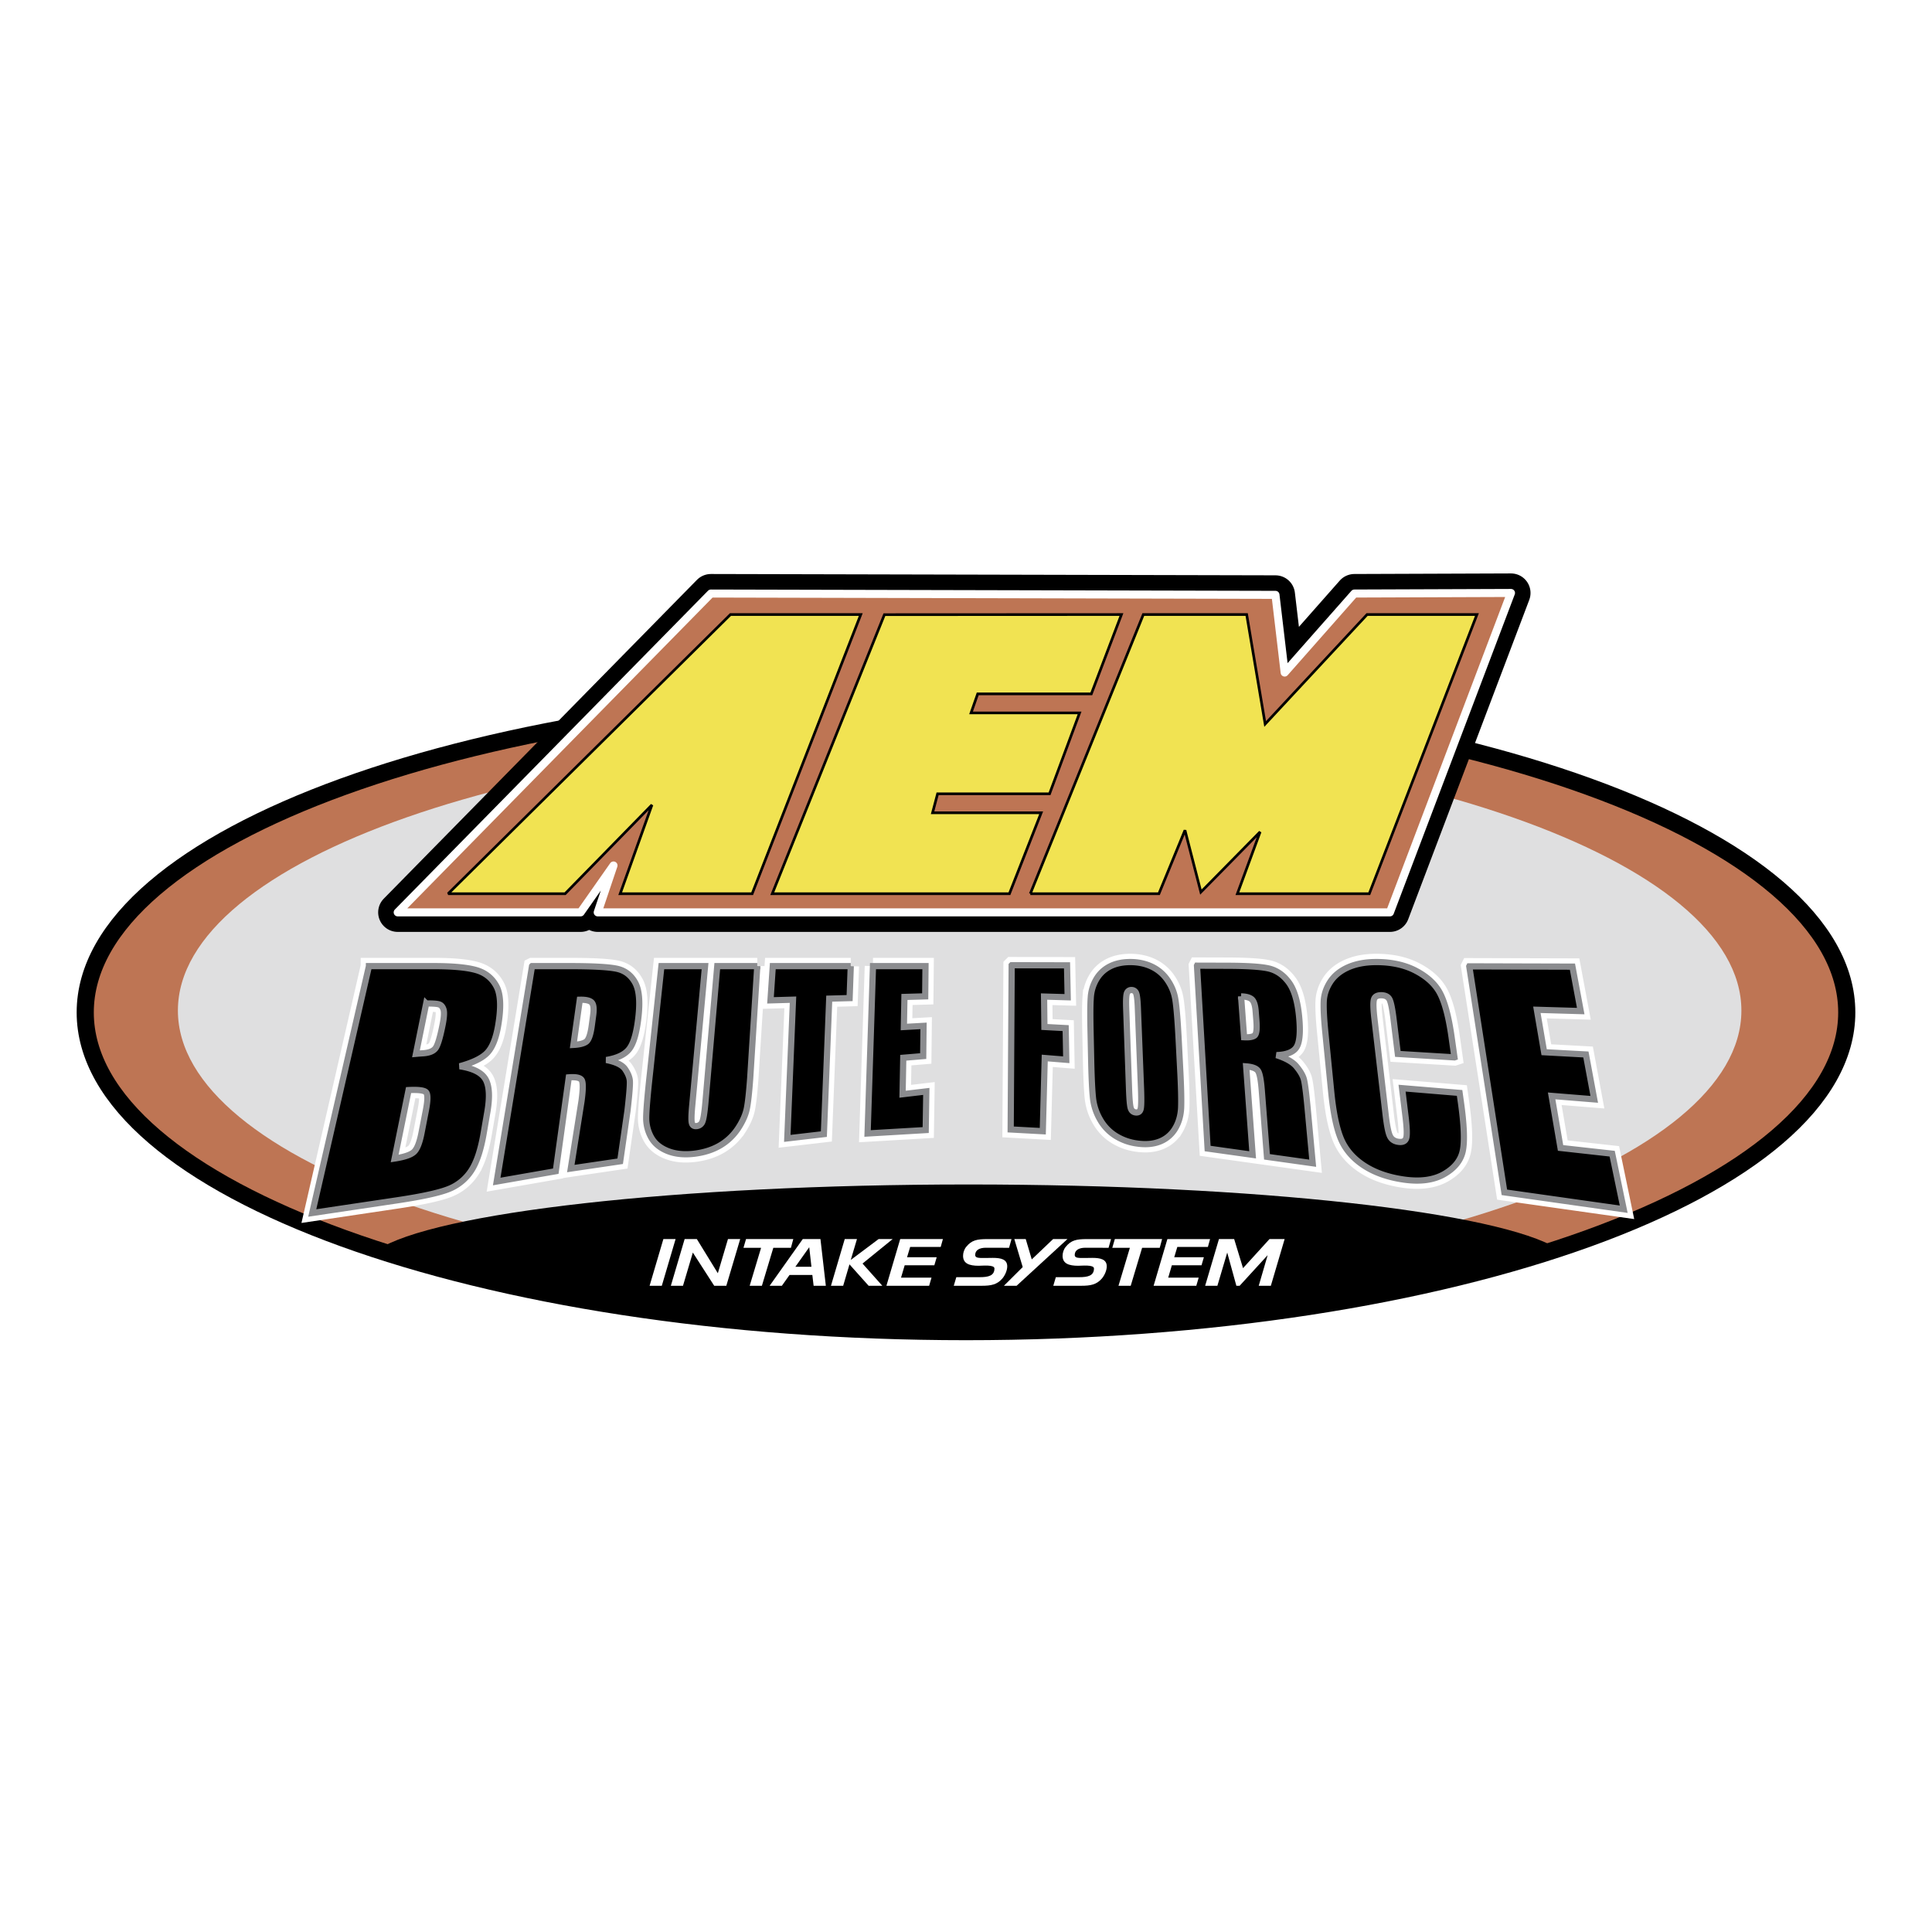 <svg xmlns="http://www.w3.org/2000/svg" width="2500" height="2500" viewBox="0 0 192.756 192.756"><g fill-rule="evenodd" clip-rule="evenodd"><path fill="#fff" d="M0 0h192.756v192.756H0V0z"/><path d="M8.504 101.01c0 17.589 39.343 31.847 87.873 31.847 48.531 0 87.875-14.258 87.875-31.847 0-17.59-39.344-31.85-87.875-31.85-48.53 0-87.873 14.259-87.873 31.85z" fill="#be7554" stroke="#000" stroke-width="1.71" stroke-miterlimit="2.613"/><path d="M17.749 100.823c0 15.062 34.919 27.27 77.995 27.27 43.075 0 77.995-12.207 77.995-27.27 0-15.06-34.92-27.271-77.995-27.271-43.076.001-77.995 12.211-77.995 27.271z" fill="#dfdfe0"/><path d="M36.811 96.391h6.463c1.938 0 3.347.135 4.258.401.898.262 1.561.797 1.995 1.603.432.806.485 2.116.169 3.957-.217 1.26-.58 2.155-1.083 2.686-.511.535-1.418.98-2.74 1.344 1.356.21 2.205.647 2.58 1.316.367.667.427 1.733.174 3.212l-.367 2.132c-.27 1.58-.653 2.785-1.156 3.609a4.772 4.772 0 0 1-2.089 1.874c-.899.418-2.681.827-5.421 1.235l-8.441 1.259 5.658-24.628zm5.71 3.724L41.5 105.14c.28-.025.501-.042.655-.051.632-.034 1.06-.2 1.29-.497.227-.292.468-1.105.73-2.432.131-.692.159-1.174.074-1.447-.088-.271-.229-.439-.441-.507-.207-.066-.635-.097-1.287-.091zm-1.757 8.641l-1.389 6.829c.978-.15 1.611-.369 1.922-.653.313-.284.566-.921.757-1.901l.435-2.242c.198-1.017.204-1.617.018-1.812-.183-.196-.76-.27-1.743-.221zM53.084 96.391h3.754c2.392 0 3.957.092 4.744.269.78.179 1.371.63 1.778 1.358.409.725.52 1.896.326 3.532-.176 1.51-.476 2.547-.899 3.097-.424.558-1.185.926-2.29 1.109.959.192 1.572.49 1.858.897.281.408.443.787.481 1.146.037.358-.041 1.364-.234 3.028l-.726 5.032-4.927.727 1.068-6.721c.156-1.136.165-1.829.03-2.085-.137-.253-.564-.352-1.298-.294l-1.299 9.364-5.892 1.029 3.526-21.488zm4.763 3.354l-.635 4.506c.589-.031 1.011-.136 1.263-.313.254-.177.444-.712.564-1.599l.149-1.104c.082-.627.028-1.038-.162-1.227-.196-.189-.584-.277-1.179-.263zM75.553 96.391l-.706 11.176c-.104 1.429-.214 2.441-.337 3.04-.12.599-.4 1.237-.841 1.92a5.459 5.459 0 0 1-1.705 1.681c-.705.438-1.52.725-2.463.868-1.056.158-1.987.092-2.774-.196-.799-.297-1.378-.751-1.731-1.358a3.906 3.906 0 0 1-.524-2.008c.005-.72.131-2.24.385-4.531l1.133-10.591h4.353l-1.289 14.007c-.078.866-.089 1.418-.025 1.648.06.232.215.332.471.302a.679.679 0 0 0 .589-.469c.106-.273.202-.902.29-1.875l1.182-13.613h3.992v-.001zM84.88 96.391l-.114 3.188-2.034.056-.535 13.517-3.648.425.569-13.838-2.246.065.23-3.413h7.778zM87.099 96.391h5.238l-.03 3.015-2.071.059-.058 2.998 1.964-.11-.035 3.014-1.987.166-.07 3.638 2.367-.281-.06 3.856-5.798.341.54-16.696zM100.936 96.301l5.521.012.066 3.182-2.357-.068.035 3.034 2.121.114.059 3.157-2.147-.173-.195 7.3-3.203-.174.1-16.384zM117.744 106.619c.1 1.841.127 3.155.096 3.926-.041.771-.238 1.461-.604 2.063a3.063 3.063 0 0 1-1.527 1.286c-.648.254-1.404.32-2.268.194a5.355 5.355 0 0 1-2.164-.782 4.568 4.568 0 0 1-1.521-1.608 5.446 5.446 0 0 1-.701-2.082c-.084-.722-.146-1.965-.186-3.718l-.061-2.866c-.037-1.656-.035-2.819.018-3.494a4.087 4.087 0 0 1 .555-1.837c.322-.55.766-.972 1.338-1.269.576-.298 1.256-.447 2.051-.447.766 0 1.467.144 2.1.436a3.944 3.944 0 0 1 1.592 1.337c.422.604.695 1.263.805 1.977.115.717.221 1.98.318 3.803l.159 3.081zm-4.217-6c-.027-.786-.086-1.288-.168-1.508a.481.481 0 0 0-.467-.336.452.452 0 0 0-.432.255c-.098.17-.129.684-.102 1.547l.285 8.054c.037 1.034.092 1.681.172 1.933.08.253.244.395.498.426.268.028.434-.091.496-.367.062-.275.07-.943.031-2.001l-.313-8.003zM119.424 96.346l2.934.008c2.027.004 3.445.092 4.207.267.771.176 1.438.622 1.986 1.346.561.731.914 1.9 1.066 3.515.141 1.49.051 2.49-.26 2.989-.307.496-.977.763-1.998.799.953.308 1.617.686 1.98 1.128.369.445.613.849.727 1.213.113.365.246 1.357.398 2.987l.504 5.457-4.561-.639-.518-6.623c-.082-1.04-.203-1.687-.373-1.943-.168-.256-.562-.408-1.186-.457l.645 8.824-4.49-.629-1.061-18.242zm4.398 3.063l.301 4.077c.498.027.846-.027 1.039-.165.191-.144.254-.625.193-1.442l-.08-1.019c-.047-.584-.174-.97-.381-1.156-.208-.183-.564-.282-1.072-.295zM145.109 105.493l-5.646-.343-.438-3.557c-.129-1.019-.266-1.654-.406-1.905-.143-.253-.406-.383-.785-.393-.43-.007-.68.136-.76.434s-.061.946.057 1.955l1.121 9.597c.125 1.04.26 1.73.42 2.063.156.335.453.531.879.581.414.05.666-.081.752-.392.09-.314.061-1.07-.09-2.268l-.33-2.699 5.74.476.121.865c.33 2.32.396 3.97.197 4.918-.199.956-.832 1.731-1.881 2.329-1.041.588-2.377.763-3.99.533-1.643-.235-3.002-.728-4.094-1.47-1.074-.731-1.814-1.634-2.236-2.704-.42-1.059-.73-2.596-.928-4.602l-.574-5.816c-.141-1.396-.197-2.437-.172-3.124.021-.686.229-1.34.623-1.963.396-.628.984-1.12 1.768-1.479.799-.361 1.746-.544 2.855-.544 1.537 0 2.861.292 3.977.883 1.133.603 1.941 1.356 2.404 2.268.471.919.85 2.356 1.129 4.326l.287 2.031zM146.59 96.414l10.291.028.828 4.433-4.375-.129.725 4.233 4.166.226.832 4.477-4.25-.344.89 5.192 5.151.573 1.15 5.541-11.906-1.686-3.502-22.544z" stroke="#fff" stroke-width="1.652" stroke-linecap="round" stroke-miterlimit="2.613"/><path d="M36.811 96.391h6.463c1.938 0 3.347.135 4.258.401.898.262 1.561.797 1.995 1.603.432.806.485 2.116.169 3.957-.217 1.26-.58 2.155-1.083 2.686-.511.535-1.418.98-2.74 1.344 1.356.21 2.205.647 2.58 1.316.367.667.427 1.733.174 3.212l-.367 2.132c-.27 1.58-.653 2.785-1.156 3.609a4.772 4.772 0 0 1-2.089 1.874c-.899.418-2.681.827-5.421 1.235l-8.441 1.259 5.658-24.628zm5.71 3.724L41.5 105.14c.28-.025.501-.042.655-.051.632-.034 1.06-.2 1.29-.497.227-.292.468-1.105.73-2.432.131-.692.159-1.174.074-1.447-.088-.271-.229-.439-.441-.507-.207-.066-.635-.097-1.287-.091zm-1.757 8.641l-1.389 6.829c.978-.15 1.611-.369 1.922-.653.313-.284.566-.921.757-1.901l.435-2.242c.198-1.017.204-1.617.018-1.812-.183-.196-.76-.27-1.743-.221zM53.083 96.391h3.755c2.392 0 3.957.092 4.744.269.78.179 1.37.63 1.778 1.358.409.725.52 1.896.326 3.532-.176 1.51-.476 2.547-.899 3.097-.424.558-1.185.926-2.29 1.109.958.192 1.572.49 1.858.897.281.408.443.787.481 1.146.037.358-.041 1.364-.234 3.028l-.726 5.032-4.927.727 1.068-6.721c.156-1.136.165-1.829.03-2.085-.137-.253-.564-.352-1.298-.294l-1.299 9.364-5.892 1.029 3.525-21.488zm4.764 3.354l-.635 4.506c.589-.031 1.011-.136 1.263-.313.254-.177.444-.712.564-1.599l.149-1.104c.082-.627.028-1.038-.162-1.227-.196-.189-.585-.277-1.179-.263zM75.553 96.391l-.706 11.176c-.104 1.429-.214 2.441-.337 3.04-.12.599-.4 1.237-.841 1.92a5.459 5.459 0 0 1-1.705 1.681c-.705.438-1.52.725-2.463.868-1.056.158-1.987.092-2.774-.196-.799-.297-1.378-.751-1.731-1.358a3.906 3.906 0 0 1-.524-2.008c.004-.72.131-2.24.385-4.531l1.133-10.591h4.353l-1.289 14.007c-.078.866-.089 1.418-.025 1.648.06.232.215.332.471.302a.679.679 0 0 0 .589-.469c.106-.273.202-.902.29-1.875l1.183-13.613h3.991v-.001zM84.88 96.391l-.114 3.188-2.034.056-.535 13.517-3.648.425.569-13.838-2.246.065.23-3.413h7.778zM87.099 96.391h5.238l-.03 3.015-2.071.059-.058 2.998 1.964-.11-.035 3.014-1.988.166-.069 3.638 2.367-.281-.06 3.856-5.798.341.54-16.696zM100.936 96.301l5.521.012.066 3.182-2.357-.068.035 3.034 2.121.114.059 3.157-2.147-.173-.195 7.3-3.203-.174.1-16.384zM117.744 106.619c.1 1.841.127 3.155.096 3.926-.041.771-.238 1.461-.604 2.063a3.063 3.063 0 0 1-1.527 1.286c-.648.254-1.404.32-2.268.194a5.355 5.355 0 0 1-2.164-.782 4.568 4.568 0 0 1-1.521-1.608 5.446 5.446 0 0 1-.701-2.082c-.084-.722-.146-1.965-.186-3.718l-.061-2.866c-.037-1.656-.035-2.819.018-3.494a4.087 4.087 0 0 1 .555-1.837c.322-.55.766-.972 1.338-1.269.576-.298 1.256-.447 2.051-.447.766 0 1.467.144 2.1.436a3.944 3.944 0 0 1 1.592 1.337c.422.604.695 1.263.805 1.977.115.717.221 1.98.318 3.803l.159 3.081zm-4.217-6c-.027-.786-.086-1.288-.168-1.508a.481.481 0 0 0-.467-.336.452.452 0 0 0-.432.255c-.098.17-.129.684-.102 1.547l.285 8.054c.037 1.034.092 1.681.172 1.933.08.253.244.395.498.426.268.028.434-.091.496-.367.062-.275.07-.943.031-2.001l-.313-8.003zM119.424 96.346l2.934.008c2.027.004 3.445.092 4.207.267.771.176 1.438.622 1.986 1.346.561.731.914 1.9 1.066 3.515.141 1.49.051 2.49-.26 2.989-.307.496-.977.763-2 .799.955.308 1.619.686 1.982 1.128.369.445.613.849.727 1.213.113.365.246 1.357.398 2.987l.504 5.457-4.561-.639-.518-6.623c-.082-1.04-.203-1.687-.373-1.943-.168-.256-.562-.408-1.186-.457l.645 8.824-4.49-.629-1.061-18.242zm4.398 3.063l.301 4.077c.498.027.846-.027 1.039-.165.191-.144.254-.625.193-1.442l-.08-1.019c-.047-.584-.174-.97-.381-1.156-.208-.183-.564-.282-1.072-.295zM145.109 105.493l-5.646-.343-.438-3.557c-.129-1.019-.266-1.654-.406-1.905-.143-.253-.406-.383-.785-.393-.43-.007-.68.136-.76.434s-.061.946.057 1.955l1.121 9.597c.125 1.04.26 1.73.42 2.063.156.335.453.531.879.581.414.05.666-.081.752-.392.09-.314.061-1.07-.09-2.268l-.33-2.699 5.74.476.121.865c.33 2.32.396 3.97.197 4.918-.199.956-.832 1.731-1.881 2.329-1.041.588-2.377.763-3.99.533-1.643-.235-3.002-.728-4.094-1.47-1.074-.731-1.814-1.634-2.236-2.704-.42-1.059-.73-2.596-.928-4.602l-.574-5.816c-.141-1.396-.197-2.437-.172-3.124.021-.686.229-1.34.623-1.963.396-.628.984-1.12 1.768-1.479.799-.361 1.746-.544 2.855-.544 1.537 0 2.861.292 3.977.883 1.133.603 1.941 1.356 2.404 2.268.471.919.85 2.356 1.129 4.326l.287 2.031zM146.59 96.414l10.291.028.828 4.433-4.375-.129.725 4.233 4.166.226.832 4.477-4.25-.344.89 5.192 5.151.573 1.15 5.541-11.906-1.686-3.502-22.544z" stroke="#8b8c8f" stroke-width=".62" stroke-miterlimit="2.613"/><path d="M37.606 124.729c5.581-3.737 29.879-6.553 59.009-6.553 28.842 0 52.942 2.76 58.834 6.441-15.027 5.541-35.941 8.978-59.072 8.978-22.976.001-43.765-3.39-58.771-8.866z"/><path d="M66.029 128.281H64.81l1.375-4.658h1.219l-1.375 4.658zM72.465 128.281h-1.209l-2.131-3.313-.983 3.313h-1.211l1.375-4.658h1.219l2.094 3.407 1.01-3.407h1.221l-1.385 4.658zM78.911 124.494h-1.757l-1.139 3.787h-1.219l1.137-3.787h-1.757l.256-.871h4.715l-.236.871zM81.175 128.281l-.128-1.078h-2.275l-.764 1.078h-1.221l3.304-4.658h1.766l.537 4.658h-1.219zm-.437-3.846l-1.383 1.95h1.602l-.219-1.95zM86.055 126.065l1.974 2.216h-1.365l-1.912-2.136-.628 2.136h-1.219l1.374-4.658h1.22l-.619 2.082 2.777-2.082h1.402l-3.004 2.442zM93.855 124.407h-3.048l-.31 1.026h2.958l-.236.805H90.26l-.364 1.232h3.041l-.237.811h-4.261l1.375-4.658h4.26l-.219.784zM100.674 124.494l-2.305-.007c-.637 0-1.074.227-1.074.725 0 .24.248.281.52.294.41.014.82-.007 1.238-.007.82 0 1.439.146 1.439.846 0 .393-.209.885-.492 1.218-.527.606-1.119.719-2.057.719h-2.786l.255-.858h2.339c.836 0 1.465-.133 1.465-.866 0-.404-1.201-.272-1.574-.272-.938 0-1.557-.219-1.557-.991 0-.299.101-.633.31-.892.545-.68 1.091-.778 2.112-.778h2.412l-.245.869zM101.428 128.281h-1.266l1.875-1.864-.838-2.794h1.139l.601 2.028 2.129-2.028h1.43l-5.07 4.658zM110.602 124.494l-2.305-.007c-.637 0-1.072.227-1.072.725 0 .24.244.281.518.294.41.014.82-.007 1.24-.007.818 0 1.438.146 1.438.846 0 .393-.209.885-.492 1.218-.529.606-1.121.719-2.057.719h-2.785l.254-.858h2.34c.836 0 1.465-.133 1.465-.866 0-.404-1.201-.272-1.574-.272-.938 0-1.557-.219-1.557-.991 0-.299.1-.633.309-.892.547-.68 1.094-.778 2.113-.778h2.412l-.247.869zM115.707 124.494h-1.758l-1.137 3.787h-1.22l1.137-3.787h-1.756l.254-.871h4.716l-.236.871zM120.512 124.407h-3.051l-.307 1.026h2.957l-.236.805h-2.959l-.363 1.232h3.041l-.239.811h-4.259l1.375-4.658h4.259l-.218.784zM126.793 128.281h-1.209l.891-3.054-2.795 3.054h-.328l-.911-3.313-.982 3.313h-1.221l1.377-4.658h1.518l.885 2.901 2.64-2.901h1.51l-1.375 4.658z"/><path fill="#fff" d="M66.029 128.281H64.81l1.375-4.658h1.219l-1.375 4.658zM72.465 128.281h-1.209l-2.131-3.313-.983 3.313h-1.211l1.375-4.658h1.219l2.094 3.407 1.01-3.407h1.221l-1.385 4.658zM78.911 124.494h-1.757l-1.139 3.787h-1.219l1.137-3.787h-1.757l.256-.871h4.715l-.236.871zM81.175 128.281l-.128-1.078h-2.275l-.764 1.078h-1.221l3.304-4.658h1.766l.537 4.658h-1.219zm-.437-3.846l-1.383 1.95h1.602l-.219-1.95zM86.055 126.065l1.974 2.216h-1.365l-1.912-2.136-.628 2.136h-1.219l1.374-4.658h1.22l-.619 2.082 2.777-2.082h1.402l-3.004 2.442zM93.855 124.407h-3.048l-.31 1.026h2.958l-.236.805H90.26l-.364 1.232h3.041l-.237.811h-4.261l1.375-4.658h4.26l-.219.784zM100.674 124.494l-2.305-.007c-.637 0-1.074.227-1.074.725 0 .24.248.281.52.294.41.014.82-.007 1.238-.007.82 0 1.439.146 1.439.846 0 .393-.209.885-.492 1.218-.527.606-1.119.719-2.057.719h-2.786l.255-.858h2.339c.836 0 1.465-.133 1.465-.866 0-.404-1.201-.272-1.574-.272-.938 0-1.557-.219-1.557-.991 0-.299.101-.633.31-.892.545-.68 1.091-.778 2.112-.778h2.412l-.245.869zM101.428 128.281h-1.266l1.875-1.864-.838-2.794h1.139l.601 2.028 2.129-2.028h1.43l-5.07 4.658zM110.602 124.494l-2.305-.007c-.637 0-1.072.227-1.072.725 0 .24.244.281.518.294.41.014.82-.007 1.24-.007.818 0 1.438.146 1.438.846 0 .393-.209.885-.492 1.218-.529.606-1.121.719-2.057.719h-2.785l.254-.858h2.34c.836 0 1.465-.133 1.465-.866 0-.404-1.201-.272-1.574-.272-.938 0-1.557-.219-1.557-.991 0-.299.1-.633.309-.892.547-.68 1.094-.778 2.113-.778h2.412l-.247.869zM115.707 124.494h-1.758l-1.137 3.787h-1.22l1.137-3.787h-1.756l.254-.871h4.716l-.236.871zM120.512 124.407h-3.051l-.307 1.026h2.957l-.236.805h-2.959l-.363 1.232h3.041l-.239.811h-4.259l1.375-4.658h4.259l-.218.784zM126.793 128.281h-1.209l.891-3.054-2.795 3.054h-.328l-.911-3.313-.982 3.313h-1.221l1.377-4.658h1.518l.885 2.901 2.64-2.901h1.51l-1.375 4.658z"/><path stroke="#000" stroke-width="3.897" stroke-linecap="round" stroke-linejoin="round" stroke-miterlimit="2.613" d="M39.678 91.027h18.25l3.281-4.678-1.576 4.678h79.041l12.078-31.867-15.625.057-6.957 7.883-.916-7.751-56.328-.132-31.248 31.81z"/><path fill="#be7554" stroke="#fff" stroke-width=".802" stroke-linecap="round" stroke-linejoin="round" stroke-miterlimit="2.613" d="M39.678 91.027h18.25l3.281-4.678-1.576 4.678h79.041l12.078-31.867-15.625.057-6.957 7.883-.916-7.751-56.328-.132-31.248 31.81z"/><path d="M72.878 61.313h13.001L75.044 89.165H61.877l3.169-8.861-8.665 8.861H44.71l28.168-27.852zm4.171 27.852h23.662l3.166-8.074H93.043l.501-1.894h11.17l2.996-8.07H96.882l.665-1.898h11.334l3.006-7.916-23.649.011-11.189 27.841zm25.746 0h12.83l2.6-6.33 1.588 6.167 5.91-6.008-2.268 6.171h13.158l10.74-27.852h-10.961l-10.168 10.92-1.844-10.92h-10.312l-11.273 27.852z" fill="#f1e352" stroke="#000" stroke-width=".265" stroke-miterlimit="2.613"/></g></svg>